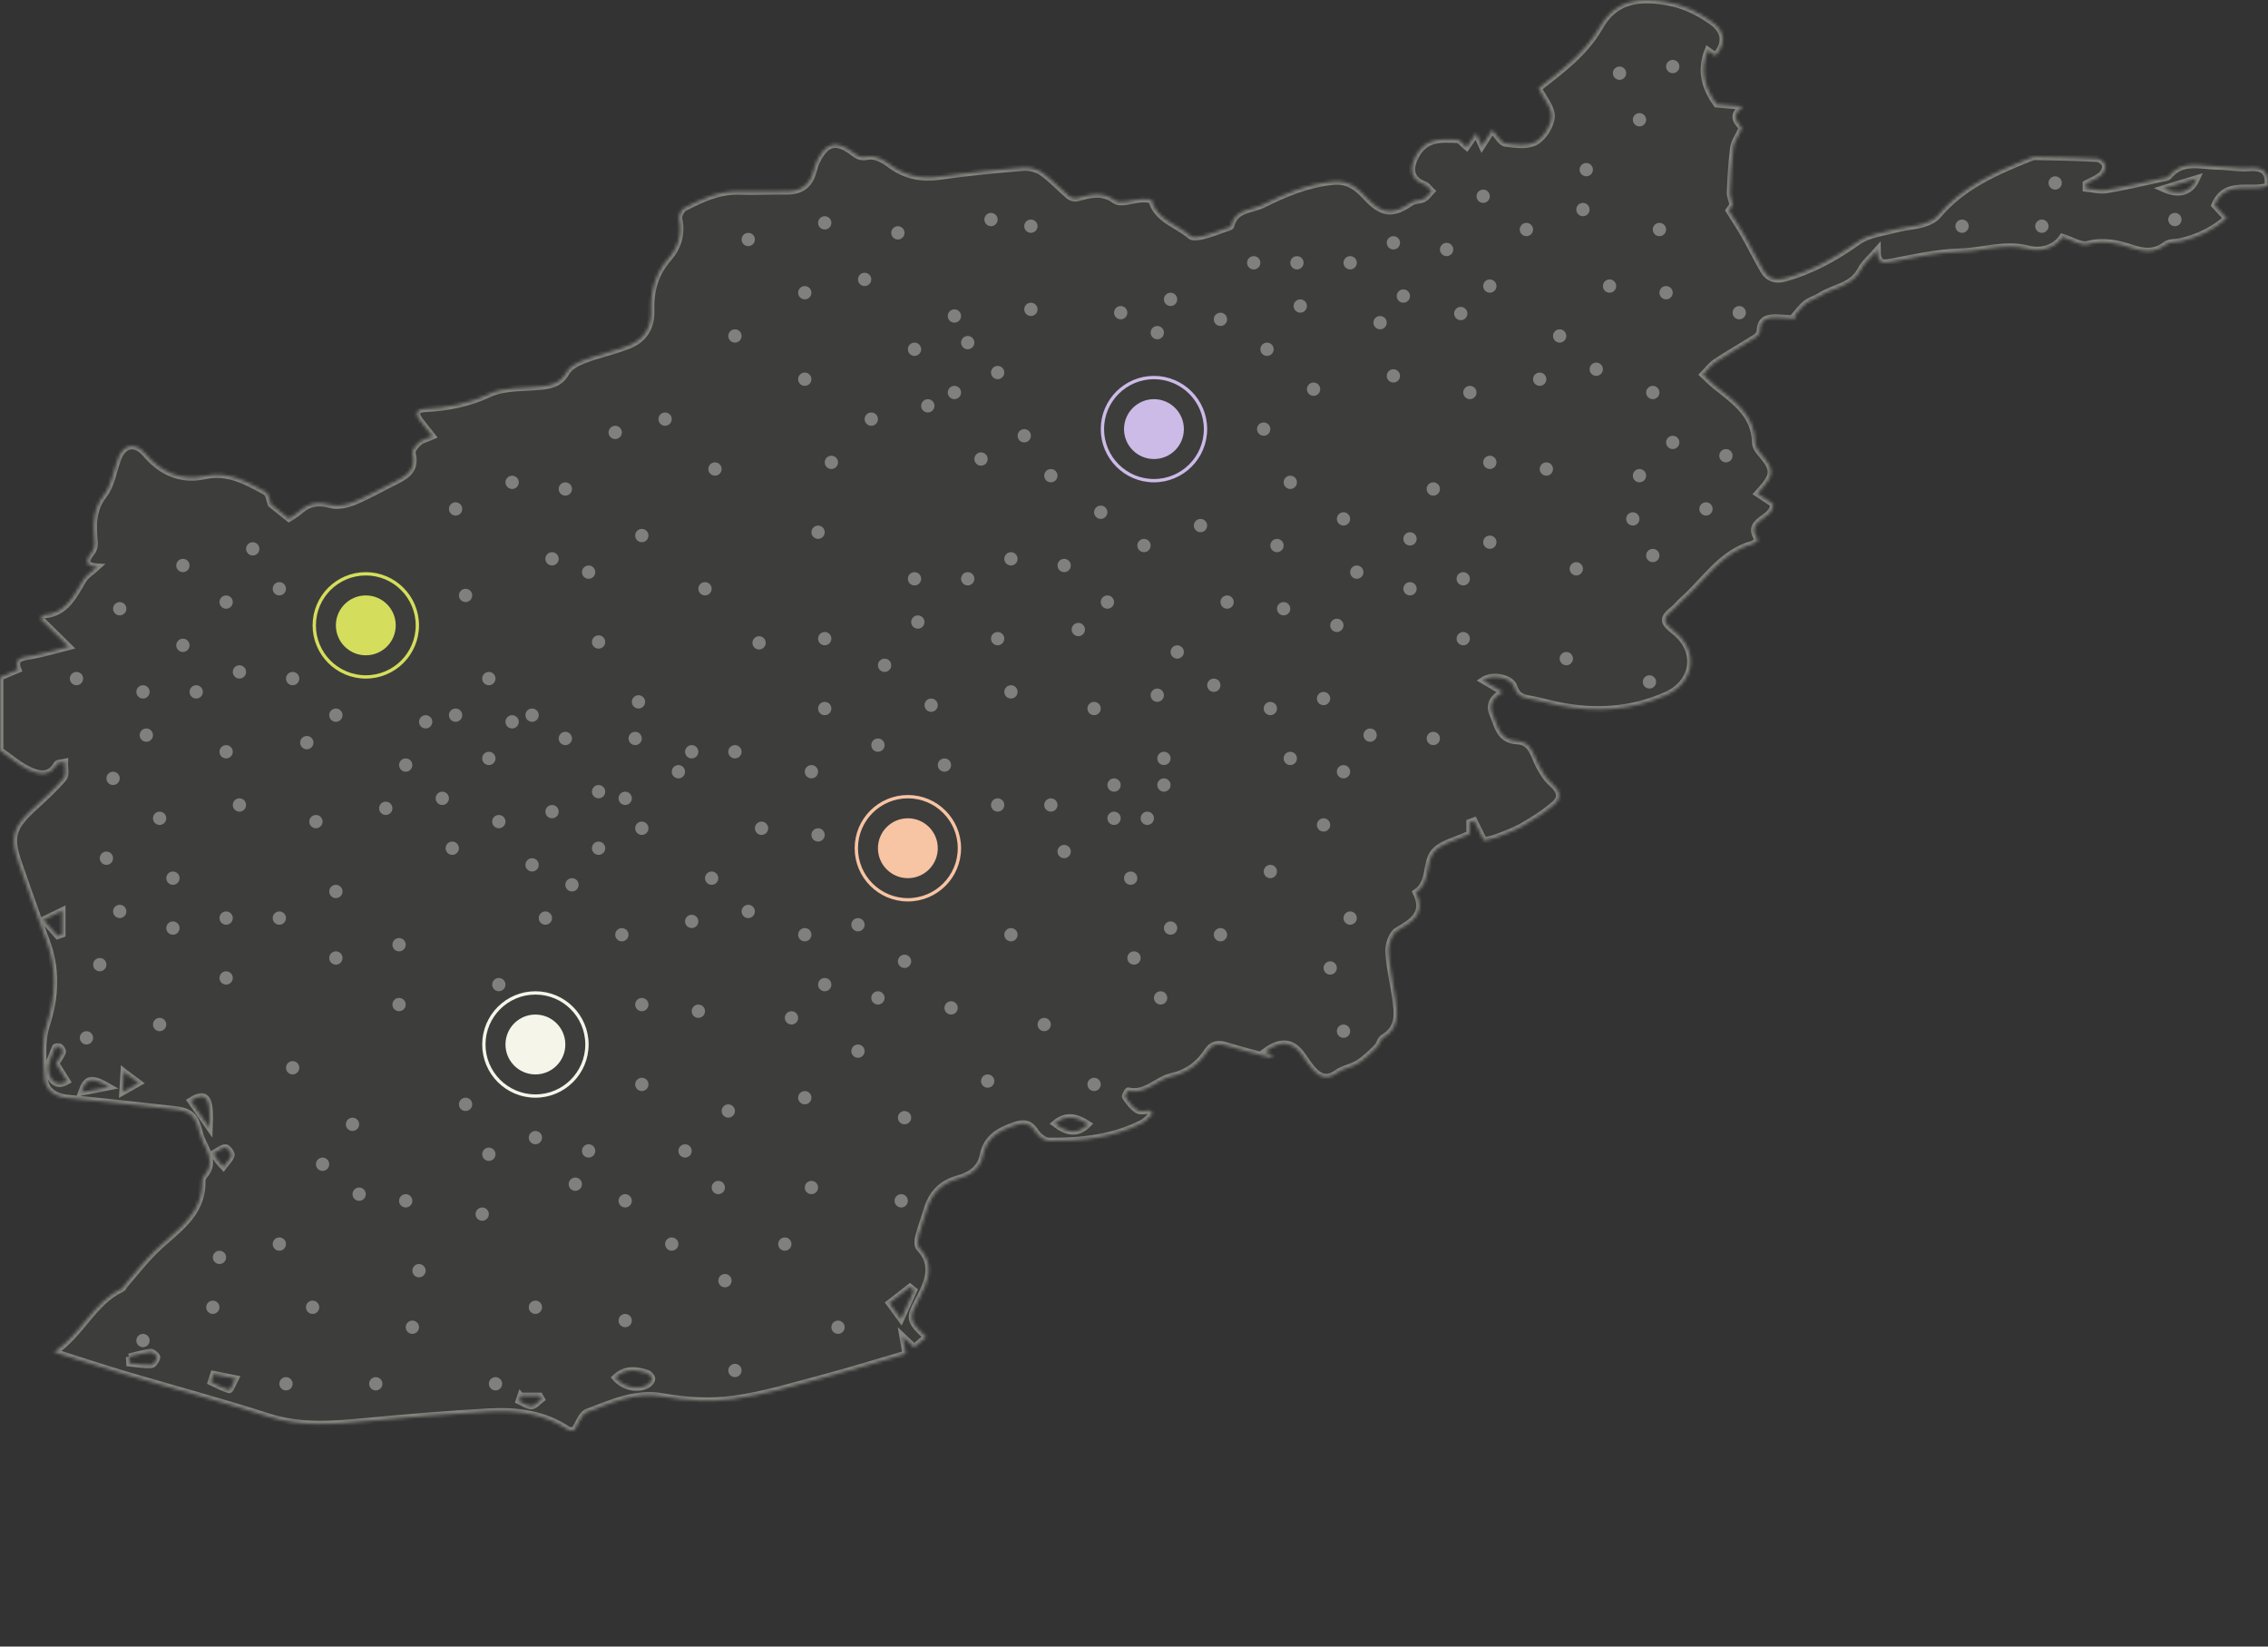 <svg width="682" height="495" viewBox="0 0 682 495" fill="none" xmlns="http://www.w3.org/2000/svg">

<rect x="0" y="0" width="682" height="495" fill="#333333" stroke="none"/>

<g opacity="0.35">
<circle cx="350" cy="228" r="2" fill="white"/>
<circle cx="95" cy="247" r="2" fill="white"/>
<circle cx="187" cy="281" r="2" fill="white"/>
<circle cx="442" cy="118" r="2" fill="white"/>
<circle cx="304" cy="168" r="2" fill="white"/>
<circle cx="72" cy="202" r="2" fill="white"/>
<circle cx="94" cy="393" r="2" fill="white"/>
<circle cx="419" cy="73" r="2" fill="white"/>
<circle cx="354" cy="196" r="2" fill="white"/>
<circle cx="122" cy="230" r="2" fill="white"/>
<circle cx="214" cy="264" r="2" fill="white"/>
<circle cx="469" cy="101" r="2" fill="white"/>
<circle cx="300" cy="192" r="2" fill="white"/>
<circle cx="68" cy="226" r="2" fill="white"/>
<circle cx="160" cy="260" r="2" fill="white"/>
<circle cx="415" cy="97" r="2" fill="white"/>
<circle cx="350" cy="236" r="2" fill="white"/>
<circle cx="106" cy="338" r="2" fill="white"/>
<circle cx="210" cy="304" r="2" fill="white"/>
<circle cx="465" cy="141" r="2" fill="white"/>
<circle cx="365" cy="206" r="2" fill="white"/>
<circle cx="133" cy="240" r="2" fill="white"/>
<circle cx="225" cy="274" r="2" fill="white"/>
<circle cx="480" cy="111" r="2" fill="white"/>
<circle cx="386" cy="183" r="2" fill="white"/>
<circle cx="154" cy="217" r="2" fill="white"/>
<circle cx="246" cy="251" r="2" fill="white"/>
<circle cx="501" cy="88" r="2" fill="white"/>
<circle cx="382" cy="213" r="2" fill="white"/>
<circle cx="150" cy="247" r="2" fill="white"/>
<circle cx="242" cy="281" r="2" fill="white"/>
<circle cx="497" cy="118" r="2" fill="white"/>
<circle cx="369" cy="181" r="2" fill="white"/>
<circle cx="137" cy="215" r="2" fill="white"/>
<circle cx="229" cy="249" r="2" fill="white"/>
<circle cx="484" cy="86" r="2" fill="white"/>
<circle cx="384" cy="164" r="2" fill="white"/>
<circle cx="166" cy="168" r="2" fill="white"/>
<circle cx="244" cy="232" r="2" fill="white"/>
<circle cx="499" cy="69" r="2" fill="white"/>
<circle cx="402" cy="188" r="2" fill="white"/>
<circle cx="170" cy="222" r="2" fill="white"/>
<circle cx="202" cy="374" r="2" fill="white"/>
<circle cx="30" cy="290" r="2" fill="white"/>
<circle cx="398" cy="210" r="2" fill="white"/>
<circle cx="166" cy="244" r="2" fill="white"/>
<circle cx="258" cy="278" r="2" fill="white"/>
<circle cx="26" cy="312" r="2" fill="white"/>
<circle cx="388" cy="228" r="2" fill="white"/>
<circle cx="64" cy="393" r="2" fill="white"/>
<circle cx="248" cy="296" r="2" fill="white"/>
<circle cx="503" cy="133" r="2" fill="white"/>
<circle cx="340" cy="264" r="2" fill="white"/>
<circle cx="101" cy="288" r="2" fill="white"/>
<circle cx="238" cy="306" r="2" fill="white"/>
<circle cx="493" cy="143" r="2" fill="white"/>
<circle cx="348" cy="209" r="2" fill="white"/>
<circle cx="116" cy="243" r="2" fill="white"/>
<circle cx="208" cy="277" r="2" fill="white"/>
<circle cx="463" cy="114" r="2" fill="white"/>
<circle cx="335" cy="236" r="2" fill="white"/>
<circle cx="101" cy="268" r="2" fill="white"/>
<circle cx="193" cy="302" r="2" fill="white"/>
<circle cx="448" cy="139" r="2" fill="white"/>
<circle cx="280" cy="212" r="2" fill="white"/>
<circle cx="48" cy="246" r="2" fill="white"/>
<circle cx="120" cy="302" r="2" fill="white"/>
<circle cx="395" cy="117" r="2" fill="white"/>
<circle cx="304" cy="208" r="2" fill="white"/>
<circle cx="72" cy="242" r="2" fill="white"/>
<circle cx="164" cy="276" r="2" fill="white"/>
<circle cx="419" cy="113" r="2" fill="white"/>
<circle cx="320" cy="170" r="2" fill="white"/>
<circle cx="88" cy="204" r="2" fill="white"/>
<circle cx="180" cy="238" r="2" fill="white"/>
<circle cx="435" cy="75" r="2" fill="white"/>
<circle cx="295" cy="138" r="2" fill="white"/>
<circle cx="68" cy="181" r="2" fill="white"/>
<circle cx="160" cy="215" r="2" fill="white"/>
<circle cx="221" cy="101" r="2" fill="white"/>
<circle cx="291" cy="174" r="2" fill="white"/>
<circle cx="59" cy="208" r="2" fill="white"/>
<circle cx="161" cy="393" r="2" fill="white"/>
<circle cx="406" cy="79" r="2" fill="white"/>
<circle cx="262" cy="126" r="2" fill="white"/>
<circle cx="55" cy="194" r="2" fill="white"/>
<circle cx="147" cy="228" r="2" fill="white"/>
<circle cx="287" cy="95" r="2" fill="white"/>
<circle cx="275" cy="174" r="2" fill="white"/>
<circle cx="43" cy="208" r="2" fill="white"/>
<circle cx="120" cy="284" r="2" fill="white"/>
<circle cx="390" cy="79" r="2" fill="white"/>
<circle cx="276" cy="187" r="2" fill="white"/>
<circle cx="44" cy="221" r="2" fill="white"/>
<circle cx="136" cy="255" r="2" fill="white"/>
<circle cx="391" cy="92" r="2" fill="white"/>
<circle cx="266" cy="200" r="2" fill="white"/>
<circle cx="34" cy="234" r="2" fill="white"/>
<circle cx="108" cy="359" r="2" fill="white"/>
<circle cx="381" cy="105" r="2" fill="white"/>
<circle cx="248" cy="192" r="2" fill="white"/>
<circle cx="23" cy="204" r="2" fill="white"/>
<circle cx="84" cy="374" r="2" fill="white"/>
<circle cx="310" cy="93" r="2" fill="white"/>
<circle cx="246" cy="160" r="2" fill="white"/>
<circle cx="36" cy="183" r="2" fill="white"/>
<circle cx="128" cy="217" r="2" fill="white"/>
<circle cx="225" cy="72" r="2" fill="white"/>
<circle cx="291" cy="103" r="2" fill="white"/>
<circle cx="55" cy="170" r="2" fill="white"/>
<circle cx="147" cy="204" r="2" fill="white"/>
<circle cx="242" cy="114" r="2" fill="white"/>
<circle cx="308" cy="131" r="2" fill="white"/>
<circle cx="76" cy="165" r="2" fill="white"/>
<circle cx="170" cy="147" r="2" fill="white"/>
<circle cx="242" cy="88" r="2" fill="white"/>
<circle cx="316" cy="143" r="2" fill="white"/>
<circle cx="84" cy="177" r="2" fill="white"/>
<circle cx="177" cy="172" r="2" fill="white"/>
<circle cx="352" cy="90" r="2" fill="white"/>
<circle cx="331" cy="154" r="2" fill="white"/>
<circle cx="154" cy="145" r="2" fill="white"/>
<circle cx="191" cy="222" r="2" fill="white"/>
<circle cx="446" cy="59" r="2" fill="white"/>
<circle cx="344" cy="164" r="2" fill="white"/>
<circle cx="270" cy="70" r="2" fill="white"/>
<circle cx="204" cy="232" r="2" fill="white"/>
<circle cx="459" cy="69" r="2" fill="white"/>
<circle cx="361" cy="158" r="2" fill="white"/>
<circle cx="212" cy="177" r="2" fill="white"/>
<circle cx="221" cy="226" r="2" fill="white"/>
<circle cx="476" cy="63" r="2" fill="white"/>
<circle cx="388" cy="145" r="2" fill="white"/>
<circle cx="185" cy="130" r="2" fill="white"/>
<circle cx="248" cy="213" r="2" fill="white"/>
<circle cx="503" cy="20" r="2" fill="white"/>
<circle cx="404" cy="156" r="2" fill="white"/>
<circle cx="250" cy="139" r="2" fill="white"/>
<circle cx="264" cy="224" r="2" fill="white"/>
<circle cx="32" cy="258" r="2" fill="white"/>
<circle cx="408" cy="172" r="2" fill="white"/>
<circle cx="193" cy="161" r="2" fill="white"/>
<circle cx="124" cy="399" r="2" fill="white"/>
<circle cx="36" cy="274" r="2" fill="white"/>
<circle cx="424" cy="162" r="2" fill="white"/>
<circle cx="200" cy="126" r="2" fill="white"/>
<circle cx="284" cy="230" r="2" fill="white"/>
<circle cx="52" cy="264" r="2" fill="white"/>
<circle cx="424" cy="177" r="2" fill="white"/>
<circle cx="192" cy="211" r="2" fill="white"/>
<circle cx="188" cy="361" r="2" fill="white"/>
<circle cx="52" cy="279" r="2" fill="white"/>
<circle cx="440" cy="174" r="2" fill="white"/>
<circle cx="215" cy="141" r="2" fill="white"/>
<circle cx="300" cy="242" r="2" fill="white"/>
<circle cx="68" cy="276" r="2" fill="white"/>
<circle cx="440" cy="192" r="2" fill="white"/>
<circle cx="208" cy="226" r="2" fill="white"/>
<circle cx="320" cy="256" r="2" fill="white"/>
<circle cx="68" cy="294" r="2" fill="white"/>
<circle cx="431" cy="222" r="2" fill="white"/>
<circle cx="188" cy="240" r="2" fill="white"/>
<circle cx="145" cy="365" r="2" fill="white"/>
<circle cx="48" cy="308" r="2" fill="white"/>
<circle cx="412" cy="221" r="2" fill="white"/>
<circle cx="180" cy="255" r="2" fill="white"/>
<circle cx="272" cy="289" r="2" fill="white"/>
<circle cx="314" cy="308" r="2" fill="white"/>
<circle cx="252" cy="399" r="2" fill="white"/>
<circle cx="137" cy="153" r="2" fill="white"/>
<circle cx="272" cy="336" r="2" fill="white"/>
<circle cx="349" cy="300" r="2" fill="white"/>
<circle cx="304" cy="281" r="2" fill="white"/>
<circle cx="329" cy="326" r="2" fill="white"/>
<circle cx="406" cy="276" r="2" fill="white"/>
<circle cx="380" cy="129" r="2" fill="white"/>
<circle cx="310" cy="68" r="2" fill="white"/>
<circle cx="493" cy="36" r="2" fill="white"/>
<circle cx="614" cy="68" r="2" fill="white"/>
<circle cx="654" cy="66" r="2" fill="white"/>
<circle cx="496" cy="205" r="2" fill="white"/>
<circle cx="367" cy="281" r="2" fill="white"/>
<circle cx="43" cy="403" r="2" fill="white"/>
<circle cx="113" cy="416" r="2" fill="white"/>
<circle cx="140" cy="332" r="2" fill="white"/>
<circle cx="221" cy="412" r="2" fill="white"/>
<circle cx="216" cy="357" r="2" fill="white"/>
<circle cx="271" cy="361" r="2" fill="white"/>
<circle cx="140" cy="179" r="2" fill="white"/>
<circle cx="180" cy="193" r="2" fill="white"/>
<circle cx="487" cy="22" r="2" fill="white"/>
<circle cx="523" cy="94" r="2" fill="white"/>
<circle cx="590" cy="68" r="2" fill="white"/>
<circle cx="618" cy="55" r="2" fill="white"/>
<circle cx="471" cy="198" r="2" fill="white"/>
<circle cx="400" cy="291" r="2" fill="white"/>
<circle cx="286" cy="303" r="2" fill="white"/>
<circle cx="297" cy="325" r="2" fill="white"/>
<circle cx="352" cy="279" r="2" fill="white"/>
<circle cx="329" cy="213" r="2" fill="white"/>
<circle cx="66" cy="378" r="2" fill="white"/>
<circle cx="86" cy="416" r="2" fill="white"/>
<circle cx="126" cy="382" r="2" fill="white"/>
<circle cx="149" cy="416" r="2" fill="white"/>
<circle cx="177" cy="346" r="2" fill="white"/>
<circle cx="206" cy="346" r="2" fill="white"/>
<circle cx="244" cy="357" r="2" fill="white"/>
<circle cx="218" cy="385" r="2" fill="white"/>
<circle cx="173" cy="356" r="2" fill="white"/>
<circle cx="161" cy="342" r="2" fill="white"/>
<circle cx="147" cy="347" r="2" fill="white"/>
<circle cx="248" cy="67" r="2" fill="white"/>
<circle cx="260" cy="84" r="2" fill="white"/>
<circle cx="298" cy="66" r="2" fill="white"/>
<circle cx="477" cy="51" r="2" fill="white"/>
<circle cx="422" cy="89" r="2" fill="white"/>
<circle cx="377" cy="79" r="2" fill="white"/>
<circle cx="367" cy="96" r="2" fill="white"/>
<circle cx="337" cy="94" r="2" fill="white"/>
<circle cx="348" cy="100" r="2" fill="white"/>
<circle cx="300" cy="112" r="2" fill="white"/>
<circle cx="275" cy="105" r="2" fill="white"/>
<circle cx="279" cy="122" r="2" fill="white"/>
<circle cx="287" cy="118" r="2" fill="white"/>
<circle cx="341" cy="288" r="2" fill="white"/>
<circle cx="122" cy="361" r="2" fill="white"/>
<circle cx="404" cy="310" r="2" fill="white"/>
<circle cx="491" cy="156" r="2" fill="white"/>
<circle cx="404" cy="232" r="2" fill="white"/>
<circle cx="172" cy="266" r="2" fill="white"/>
<circle cx="264" cy="300" r="2" fill="white"/>
<circle cx="519" cy="137" r="2" fill="white"/>
<circle cx="398" cy="248" r="2" fill="white"/>
<circle cx="236" cy="374" r="2" fill="white"/>
<circle cx="258" cy="316" r="2" fill="white"/>
<circle cx="513" cy="153" r="2" fill="white"/>
<circle cx="382" cy="262" r="2" fill="white"/>
<circle cx="150" cy="296" r="2" fill="white"/>
<circle cx="242" cy="330" r="2" fill="white"/>
<circle cx="497" cy="167" r="2" fill="white"/>
<circle cx="345" cy="246" r="2" fill="white"/>
<circle cx="88" cy="321" r="2" fill="white"/>
<circle cx="219" cy="334" r="2" fill="white"/>
<circle cx="474" cy="171" r="2" fill="white"/>
<circle cx="335" cy="246" r="2" fill="white"/>
<circle cx="97" cy="350" r="2" fill="white"/>
<circle cx="193" cy="326" r="2" fill="white"/>
<circle cx="448" cy="163" r="2" fill="white"/>
<circle cx="316" cy="242" r="2" fill="white"/>
<circle cx="84" cy="276" r="2" fill="white"/>
<circle cx="188" cy="397" r="2" fill="white"/>
<circle cx="431" cy="147" r="2" fill="white"/>
<circle cx="333" cy="181" r="2" fill="white"/>
<circle cx="101" cy="215" r="2" fill="white"/>
<circle cx="193" cy="249" r="2" fill="white"/>
<circle cx="448" cy="86" r="2" fill="white"/>
<circle cx="324.257" cy="189.257" r="2" transform="rotate(-7.925 324.257 189.257)" fill="white"/>
<circle cx="92.257" cy="223.257" r="2" transform="rotate(-7.925 92.257 223.257)" fill="white"/>
<circle cx="228.257" cy="193.257" r="2" transform="rotate(-7.925 228.257 193.257)" fill="white"/>
<circle cx="439.257" cy="94.257" r="2" transform="rotate(-7.925 439.257 94.257)" fill="white"/>
</g>
<mask id="path-262-inside-1_2674_2381" fill="white">
<path d="M0 203.595C1.649 202.898 3.293 202.196 5.419 201.297C3.96 197.665 6.866 197.611 9.724 197.105C13.106 196.504 16.411 195.48 20.663 194.414C17.221 191.033 14.678 188.532 12.1 185.996C12.63 185.425 12.88 184.907 13.166 184.883C19.853 184.395 22.133 179.102 25.039 174.339C25.944 172.857 27.665 171.869 29.273 170.41C25.557 170.208 25.504 168.576 27.57 166.052C28.142 165.35 28.493 164.2 28.421 163.29C28.028 158.199 27.611 153.437 31.238 148.805C33.542 145.858 34.078 141.541 35.466 137.856C37.115 133.48 40.682 132.802 43.748 136.398C48.53 141.994 54.401 144.637 61.708 143.048C68.615 141.547 74.2 144.822 79.804 147.811C80.941 148.418 81.143 150.757 81.471 151.549C83.472 153.151 84.984 154.371 86.848 155.86C87.58 155.371 88.92 154.693 89.998 153.728C92.785 151.24 95.667 150.686 99.394 151.74C101.508 152.335 104.289 151.74 106.427 150.859C110.809 149.043 114.948 146.644 119.211 144.542C122.647 142.845 125.178 140.821 123.987 136.302C123.755 135.415 124.993 133.85 125.934 133.028C126.899 132.189 128.334 131.885 130.025 131.147C128.685 129.462 127.494 128.021 126.357 126.539C124.737 124.431 124.934 123.038 127.911 122.877C134.568 122.526 140.838 121.377 147.103 118.424C151.646 116.281 157.446 116.727 162.698 116.18C165.925 115.84 168.551 115.173 170.349 111.881C171.284 110.167 173.714 108.964 175.72 108.202C180.139 106.529 184.831 105.553 189.208 103.79C193.662 101.998 195.924 98.319 195.77 93.455C195.579 87.514 196.943 82.28 201.016 77.643C203.85 74.416 205.154 70.403 204.172 65.849C203.957 64.867 204.827 63.003 205.714 62.545C210.9 59.86 216.164 57.329 222.291 57.532C227.055 57.687 231.837 57.413 236.606 57.484C240.727 57.544 243.323 55.74 244.466 51.787C244.806 50.614 245.121 49.405 245.663 48.322C248.444 42.815 251.404 42.041 256.334 45.702C257.811 46.804 258.734 47.536 260.967 47.03C262.83 46.607 265.534 47.881 267.249 49.203C271.881 52.763 276.794 53.876 282.564 53.049C290.895 51.852 299.285 51.042 307.681 50.364C309.568 50.209 311.89 50.804 313.421 51.888C316.291 53.918 318.691 56.603 321.394 58.895C321.989 59.401 323.127 59.729 323.859 59.538C327.759 58.532 331.297 57.347 335.322 60.252C336.989 61.455 340.538 60.026 343.236 59.86C344.176 59.8 345.135 59.931 346.231 59.985C347.797 66.093 353.954 67.379 357.985 70.927C358.723 71.576 360.623 71.213 361.879 70.897C364.089 70.35 366.214 69.486 368.37 68.73C369.007 68.51 370.067 68.296 370.156 67.903C371.341 62.759 376.307 63.2 379.702 61.527C386.353 58.246 393.076 55.353 400.733 54.585C405.533 54.103 408.206 56.478 410.755 59.205C415.518 64.307 418.627 64.837 424.355 60.854C425.367 60.151 426.975 60.348 428.112 59.758C429.047 59.276 429.702 58.24 430.476 57.448C429.774 56.788 429.184 55.829 428.351 55.52C424.117 53.96 423.635 50.781 425.76 46.809C428.69 41.35 433.388 41.844 438.104 41.975C439.039 41.999 439.938 43.333 441.028 44.202C441.778 43.112 442.511 42.047 443.892 40.029C444.565 41.523 445.059 42.612 445.637 43.886C446.935 41.838 447.798 40.463 448.698 39.046C450.401 40.862 451.413 42.928 452.675 43.095C455.712 43.499 459.428 43.988 461.821 42.612C464.174 41.267 466.395 37.724 466.526 35.039C466.657 32.36 464.12 29.55 462.619 26.538C469.396 21.204 476.595 16 481.132 7.999C485.634 0.057 492.821 -0.914 501.253 0.599C506.433 1.527 510.721 3.611 514.853 6.558C518.76 9.344 519.194 13.059 515.86 16.78C515.252 16.346 514.639 15.905 513.573 15.143C511.138 21.388 512.751 26.568 516.205 31.307C518.587 31.515 520.975 31.723 524.226 32.003C519.676 35.117 523.249 37.254 523.845 38.534C522.689 41.059 521.481 42.66 521.254 44.386C520.677 48.828 520.468 53.329 520.26 57.812C520.212 58.871 520.713 59.955 521.094 61.592C520.76 62.062 519.998 63.146 519.909 63.271C521.737 66.2 523.297 68.516 524.666 70.939C526.614 74.368 528.323 77.934 530.317 81.328C531.711 83.703 533.854 84.436 536.641 83.674C544.763 81.453 551.879 77.482 558.745 72.624C561.877 70.409 566.295 69.939 570.189 68.897C572.809 68.2 575.584 68.087 578.186 67.337C579.818 66.867 581.658 66.039 582.706 64.789C590 56.097 599.945 51.733 610.091 47.649C610.716 47.399 611.401 47.113 612.056 47.125C618.249 47.244 624.442 47.345 630.623 47.679C631.534 47.726 632.927 48.852 633.1 49.685C633.284 50.59 632.57 52.055 631.778 52.703C630.468 53.781 628.783 54.406 627.258 55.228C627.258 55.692 627.27 56.157 627.276 56.615C629.331 56.806 631.462 57.431 633.427 57.103C638.923 56.186 644.36 54.877 649.814 53.704C650.612 53.531 651.696 53.513 652.125 52.989C656.263 47.905 661.801 49.983 666.91 50.03C670.042 50.06 673.198 50.721 676.295 50.471C680.576 50.132 682.416 51.691 681.922 55.93C676.67 57.8 669.221 53.858 665.957 61.693C667.196 63.027 668.196 64.104 669.602 65.611C665.547 69.201 660.973 71.332 655.918 72.558C654.364 72.939 652.399 72.683 651.273 73.559C648.022 76.077 644.711 75.779 641.228 74.612C636.804 73.136 632.498 72.171 627.681 73.463C625.764 73.975 623.251 72.261 620.172 71.296C618.201 74.273 614.23 75.952 609.722 74.797C602.809 73.023 596.187 75.523 589.423 75.69C582.432 75.868 575.453 77.464 568.534 78.78C565.985 79.262 564.544 79.131 564.538 75.19C562.448 77.613 560.591 79.101 559.602 81.036C557.006 86.132 551.426 86.317 547.365 88.954C546.008 89.835 544.317 90.234 543.066 91.223C541.714 92.282 540.702 93.771 539.541 95.075L540.172 95.884C538.32 95.759 536.462 95.587 534.605 95.515C531.806 95.414 529.335 95.741 529.251 99.462C529.24 100.123 528.614 101.004 528.019 101.379C524.035 103.904 519.915 106.225 515.979 108.821C514.502 109.797 513.4 111.339 512.126 112.619C513.359 113.757 514.532 114.977 515.842 116.025C521.487 120.549 527.691 124.628 527.828 133.058C527.846 134.004 528.43 135.1 529.073 135.85C533.825 141.411 533.819 142.571 528.513 148.388C530.162 149.472 531.776 150.531 533.17 151.448C533.759 156.241 524.291 156.11 528.745 162.337C528.049 162.843 527.578 163.409 526.995 163.569C517.527 166.201 512.686 174.566 505.897 180.513C504.98 181.317 504.254 182.341 503.307 183.097C499.854 185.871 499.865 186.949 503.516 189.806C510.905 195.599 509.667 205.172 500.985 209.006C490.558 213.614 479.733 214.281 468.657 212.055C466.127 211.543 463.632 210.834 461.101 210.316C458.642 209.816 456.355 209.822 455.289 206.476C454.39 203.654 448.721 202.624 445.929 204.529C447.941 205.708 449.716 206.75 451.883 208.018C449.239 209.542 447.53 211.638 448.894 214.746C450.412 218.211 450.871 222.515 456.236 222.765C460.672 222.973 461.178 227.165 462.804 230.201C463.834 232.118 465.025 234.118 466.645 235.505C468.949 237.482 469.813 239.661 467.568 241.661C464.704 244.209 461.375 246.305 458.04 248.24C455.498 249.716 452.669 250.734 449.906 251.788C448.441 252.348 446.846 252.55 446.209 252.705C444.934 250.127 444.101 248.43 443.261 246.734C442.82 246.9 442.386 247.067 441.945 247.234V250.705C437.86 252.669 433.353 253.515 431.173 256.224C428.541 259.498 430.28 265.356 425.802 268.303C428.863 274.572 424.885 277.037 420.199 279.758C418.603 280.686 417.478 283.878 417.573 285.967C417.793 290.682 418.984 295.344 419.633 300.047C420.252 304.524 420.925 309.037 415.995 311.942C415.06 312.496 414.816 314.109 413.964 314.943C412.22 316.646 410.427 318.378 408.379 319.67C406.45 320.884 403.925 321.212 402.097 322.534C399.042 324.742 396.785 323.879 394.66 321.426C393.594 320.2 392.688 318.831 391.771 317.485C388.794 313.127 385.305 312.603 380.571 316.026C381.363 316.598 382.095 317.128 382.965 317.759C382.447 317.812 382.06 317.961 381.738 317.878C377.397 316.729 373.026 315.663 368.745 314.318C366.322 313.562 364.482 313.842 363.07 316.021C360.51 319.974 356.949 322.557 352.34 323.587C347.856 324.594 344.534 329.136 339.27 327.916C339.109 327.88 338.192 329.481 338.394 329.767C339.431 331.22 340.532 332.797 342.003 333.708C342.95 334.298 344.563 333.821 345.879 333.821L346.576 334.857C345.582 335.774 344.724 336.971 343.563 337.572C334.726 342.103 325.139 343.127 315.41 343.008C314.046 342.99 312.236 341.579 311.438 340.305C309.824 337.739 308.079 337.316 305.311 338.251C300.571 339.852 296.635 341.912 295.569 347.473C294.819 351.366 291.621 353.397 288.132 354.343C282.939 355.748 280.051 359.028 278.622 363.988C277.872 366.595 276.859 369.137 276.199 371.769C275.931 372.829 275.823 374.49 276.425 375.115C281.266 380.122 279.063 385.325 276.574 390.088C273.334 396.285 273.096 396.756 278.545 401.929C277.342 402.965 276.151 403.989 274.9 405.067C273.954 404.162 273.132 403.376 271.465 401.786C271.87 404.09 272.084 405.305 272.388 407.02C264.134 409.431 255.864 412.015 247.497 414.235C238.559 416.611 229.628 419.361 220.505 420.594C213.61 421.522 206.291 421.094 199.408 419.867C190.946 418.361 183.89 421.784 176.602 424.505C174.857 425.16 173.97 428.107 172.684 430H171.046C163.853 425.005 155.6 423.963 147.24 424.398C134.759 425.047 122.296 426.13 109.845 427.291C100.055 428.202 90.439 429.024 80.739 425.904C66.501 421.326 52.037 417.474 37.693 413.223C30.875 411.199 24.122 408.966 16.286 406.49C24.652 400.792 28.011 391.421 36.669 387.391C37.056 387.212 37.216 386.599 37.538 386.236C40.497 382.831 43.272 379.235 46.476 376.073C52.68 369.947 61.076 365.393 60.779 354.885C60.761 354.301 61.249 353.629 61.66 353.117C63.661 350.64 63.297 348.098 62.053 345.46C61.303 343.865 60.427 342.281 60.017 340.59C58.748 335.393 57.331 334.036 52.162 333.482C41.605 332.357 31.059 331.107 20.49 330.124C16.506 329.755 13.654 327.838 13.368 324.117C12.957 318.819 12.403 313.062 13.987 308.174C16.81 299.434 17.125 291.218 13.898 282.687C11.01 275.06 8.378 267.345 5.669 259.653C2.882 251.735 3.71 248.752 9.914 243.054C13.1 240.131 16.328 237.214 19.12 233.934C19.96 232.945 19.394 230.761 19.472 229.123C18.65 229.32 17.37 229.254 17.09 229.754C14.857 233.719 11.475 232.809 8.569 231.409C5.496 229.927 2.846 227.581 0.012 225.611C0.012 218.252 0.012 210.894 0.012 203.535L0 203.595ZM185.033 414.152C187.528 417.069 191.971 418.01 194.853 416.194C195.424 415.831 196.097 414.962 196.02 414.426C195.93 413.807 195.162 413.003 194.513 412.789C191.173 411.693 187.88 411.425 185.033 414.152ZM16.822 319.735C17.632 318.402 18.376 317.425 18.817 316.33C18.965 315.955 18.471 315.121 18.048 314.782C17.745 314.544 16.673 314.645 16.607 314.83C15.78 317.211 14.285 319.741 14.613 321.998C14.821 323.45 16.22 327.368 20.168 325.058C18.989 323.183 17.923 321.492 16.822 319.735ZM62.982 339.019C63.303 330.994 62.654 327.6 57.337 330.928C59.224 333.637 61.1 336.328 62.982 339.019ZM270.935 396.512C272.59 392.838 273.709 390.374 274.823 387.903C274.424 387.581 274.025 387.266 273.632 386.944C271.536 388.57 269.44 390.201 267.439 391.749C268.642 393.386 269.494 394.547 270.935 396.512ZM327.164 337.959C323.901 335.875 320.721 334.834 317.22 337.786C320.62 340.329 323.806 341.323 327.164 337.959ZM38.842 407.895L38.961 409.8C41.14 410.008 43.326 410.413 45.487 410.312C46.136 410.282 47.012 408.937 47.208 408.061C47.297 407.674 45.904 406.424 45.285 406.496C43.111 406.746 40.986 407.395 38.836 407.895H38.842ZM64.22 413.128C63.97 413.908 63.726 414.694 63.476 415.474C65.292 416.313 67.061 417.319 68.966 417.819C69.252 417.897 70.163 415.616 70.782 414.432C68.597 413.997 66.406 413.562 64.22 413.128ZM18.698 273.786C16.089 275.06 14.72 275.727 13.076 276.531C14.779 278.442 16.066 279.889 17.352 281.335C17.798 281.175 18.251 281.014 18.698 280.847V273.786ZM650.523 56.716C655.31 58.853 658.74 57.806 660.574 53.662C657.156 54.704 654.054 55.645 650.523 56.716ZM67.18 350.729C68.097 349.479 69.228 348.479 69.55 347.264C69.711 346.657 68.311 344.919 67.763 344.984C66.573 345.121 65.471 346.086 64.209 346.782C64.941 347.925 65.274 348.509 65.667 349.044C65.983 349.473 66.376 349.836 67.18 350.729ZM32.756 326.761C27.373 323.718 26.022 324.052 24.485 328.374C27.129 327.856 29.428 327.409 32.756 326.761ZM156.57 419.653C156.404 420.153 156.231 420.647 156.064 421.147C157.327 421.695 158.613 422.689 159.857 422.648C160.864 422.612 161.834 421.332 162.817 420.605C162.638 420.29 162.466 419.974 162.287 419.659H156.576L156.57 419.653ZM37.234 322.236C37.067 324.951 36.966 326.618 36.871 328.285C38.336 327.457 39.801 326.63 41.7 325.558C40.11 324.379 39.271 323.748 37.24 322.242L37.234 322.236Z"/>
</mask>
<path d="M0 203.595C1.649 202.898 3.293 202.196 5.419 201.297C3.96 197.665 6.866 197.611 9.724 197.105C13.106 196.504 16.411 195.48 20.663 194.414C17.221 191.033 14.678 188.532 12.1 185.996C12.63 185.425 12.88 184.907 13.166 184.883C19.853 184.395 22.133 179.102 25.039 174.339C25.944 172.857 27.665 171.869 29.273 170.41C25.557 170.208 25.504 168.576 27.57 166.052C28.142 165.35 28.493 164.2 28.421 163.29C28.028 158.199 27.611 153.437 31.238 148.805C33.542 145.858 34.078 141.541 35.466 137.856C37.115 133.48 40.682 132.802 43.748 136.398C48.53 141.994 54.401 144.637 61.708 143.048C68.615 141.547 74.2 144.822 79.804 147.811C80.941 148.418 81.143 150.757 81.471 151.549C83.472 153.151 84.984 154.371 86.848 155.86C87.58 155.371 88.92 154.693 89.998 153.728C92.785 151.24 95.667 150.686 99.394 151.74C101.508 152.335 104.289 151.74 106.427 150.859C110.809 149.043 114.948 146.644 119.211 144.542C122.647 142.845 125.178 140.821 123.987 136.302C123.755 135.415 124.993 133.85 125.934 133.028C126.899 132.189 128.334 131.885 130.025 131.147C128.685 129.462 127.494 128.021 126.357 126.539C124.737 124.431 124.934 123.038 127.911 122.877C134.568 122.526 140.838 121.377 147.103 118.424C151.646 116.281 157.446 116.727 162.698 116.18C165.925 115.84 168.551 115.173 170.349 111.881C171.284 110.167 173.714 108.964 175.72 108.202C180.139 106.529 184.831 105.553 189.208 103.79C193.662 101.998 195.924 98.319 195.77 93.455C195.579 87.514 196.943 82.28 201.016 77.643C203.85 74.416 205.154 70.403 204.172 65.849C203.957 64.867 204.827 63.003 205.714 62.545C210.9 59.86 216.164 57.329 222.291 57.532C227.055 57.687 231.837 57.413 236.606 57.484C240.727 57.544 243.323 55.74 244.466 51.787C244.806 50.614 245.121 49.405 245.663 48.322C248.444 42.815 251.404 42.041 256.334 45.702C257.811 46.804 258.734 47.536 260.967 47.03C262.83 46.607 265.534 47.881 267.249 49.203C271.881 52.763 276.794 53.876 282.564 53.049C290.895 51.852 299.285 51.042 307.681 50.364C309.568 50.209 311.89 50.804 313.421 51.888C316.291 53.918 318.691 56.603 321.394 58.895C321.989 59.401 323.127 59.729 323.859 59.538C327.759 58.532 331.297 57.347 335.322 60.252C336.989 61.455 340.538 60.026 343.236 59.86C344.176 59.8 345.135 59.931 346.231 59.985C347.797 66.093 353.954 67.379 357.985 70.927C358.723 71.576 360.623 71.213 361.879 70.897C364.089 70.35 366.214 69.486 368.37 68.73C369.007 68.51 370.067 68.296 370.156 67.903C371.341 62.759 376.307 63.2 379.702 61.527C386.353 58.246 393.076 55.353 400.733 54.585C405.533 54.103 408.206 56.478 410.755 59.205C415.518 64.307 418.627 64.837 424.355 60.854C425.367 60.151 426.975 60.348 428.112 59.758C429.047 59.276 429.702 58.24 430.476 57.448C429.774 56.788 429.184 55.829 428.351 55.52C424.117 53.96 423.635 50.781 425.76 46.809C428.69 41.35 433.388 41.844 438.104 41.975C439.039 41.999 439.938 43.333 441.028 44.202C441.778 43.112 442.511 42.047 443.892 40.029C444.565 41.523 445.059 42.612 445.637 43.886C446.935 41.838 447.798 40.463 448.698 39.046C450.401 40.862 451.413 42.928 452.675 43.095C455.712 43.499 459.428 43.988 461.821 42.612C464.174 41.267 466.395 37.724 466.526 35.039C466.657 32.36 464.12 29.55 462.619 26.538C469.396 21.204 476.595 16 481.132 7.999C485.634 0.057 492.821 -0.914 501.253 0.599C506.433 1.527 510.721 3.611 514.853 6.558C518.76 9.344 519.194 13.059 515.86 16.78C515.252 16.346 514.639 15.905 513.573 15.143C511.138 21.388 512.751 26.568 516.205 31.307C518.587 31.515 520.975 31.723 524.226 32.003C519.676 35.117 523.249 37.254 523.845 38.534C522.689 41.059 521.481 42.66 521.254 44.386C520.677 48.828 520.468 53.329 520.26 57.812C520.212 58.871 520.713 59.955 521.094 61.592C520.76 62.062 519.998 63.146 519.909 63.271C521.737 66.2 523.297 68.516 524.666 70.939C526.614 74.368 528.323 77.934 530.317 81.328C531.711 83.703 533.854 84.436 536.641 83.674C544.763 81.453 551.879 77.482 558.745 72.624C561.877 70.409 566.295 69.939 570.189 68.897C572.809 68.2 575.584 68.087 578.186 67.337C579.818 66.867 581.658 66.039 582.706 64.789C590 56.097 599.945 51.733 610.091 47.649C610.716 47.399 611.401 47.113 612.056 47.125C618.249 47.244 624.442 47.345 630.623 47.679C631.534 47.726 632.927 48.852 633.1 49.685C633.284 50.59 632.57 52.055 631.778 52.703C630.468 53.781 628.783 54.406 627.258 55.228C627.258 55.692 627.27 56.157 627.276 56.615C629.331 56.806 631.462 57.431 633.427 57.103C638.923 56.186 644.36 54.877 649.814 53.704C650.612 53.531 651.696 53.513 652.125 52.989C656.263 47.905 661.801 49.983 666.91 50.03C670.042 50.06 673.198 50.721 676.295 50.471C680.576 50.132 682.416 51.691 681.922 55.93C676.67 57.8 669.221 53.858 665.957 61.693C667.196 63.027 668.196 64.104 669.602 65.611C665.547 69.201 660.973 71.332 655.918 72.558C654.364 72.939 652.399 72.683 651.273 73.559C648.022 76.077 644.711 75.779 641.228 74.612C636.804 73.136 632.498 72.171 627.681 73.463C625.764 73.975 623.251 72.261 620.172 71.296C618.201 74.273 614.23 75.952 609.722 74.797C602.809 73.023 596.187 75.523 589.423 75.69C582.432 75.868 575.453 77.464 568.534 78.78C565.985 79.262 564.544 79.131 564.538 75.19C562.448 77.613 560.591 79.101 559.602 81.036C557.006 86.132 551.426 86.317 547.365 88.954C546.008 89.835 544.317 90.234 543.066 91.223C541.714 92.282 540.702 93.771 539.541 95.075L540.172 95.884C538.32 95.759 536.462 95.587 534.605 95.515C531.806 95.414 529.335 95.741 529.251 99.462C529.24 100.123 528.614 101.004 528.019 101.379C524.035 103.904 519.915 106.225 515.979 108.821C514.502 109.797 513.4 111.339 512.126 112.619C513.359 113.757 514.532 114.977 515.842 116.025C521.487 120.549 527.691 124.628 527.828 133.058C527.846 134.004 528.43 135.1 529.073 135.85C533.825 141.411 533.819 142.571 528.513 148.388C530.162 149.472 531.776 150.531 533.17 151.448C533.759 156.241 524.291 156.11 528.745 162.337C528.049 162.843 527.578 163.409 526.995 163.569C517.527 166.201 512.686 174.566 505.897 180.513C504.98 181.317 504.254 182.341 503.307 183.097C499.854 185.871 499.865 186.949 503.516 189.806C510.905 195.599 509.667 205.172 500.985 209.006C490.558 213.614 479.733 214.281 468.657 212.055C466.127 211.543 463.632 210.834 461.101 210.316C458.642 209.816 456.355 209.822 455.289 206.476C454.39 203.654 448.721 202.624 445.929 204.529C447.941 205.708 449.716 206.75 451.883 208.018C449.239 209.542 447.53 211.638 448.894 214.746C450.412 218.211 450.871 222.515 456.236 222.765C460.672 222.973 461.178 227.165 462.804 230.201C463.834 232.118 465.025 234.118 466.645 235.505C468.949 237.482 469.813 239.661 467.568 241.661C464.704 244.209 461.375 246.305 458.04 248.24C455.498 249.716 452.669 250.734 449.906 251.788C448.441 252.348 446.846 252.55 446.209 252.705C444.934 250.127 444.101 248.43 443.261 246.734C442.82 246.9 442.386 247.067 441.945 247.234V250.705C437.86 252.669 433.353 253.515 431.173 256.224C428.541 259.498 430.28 265.356 425.802 268.303C428.863 274.572 424.885 277.037 420.199 279.758C418.603 280.686 417.478 283.878 417.573 285.967C417.793 290.682 418.984 295.344 419.633 300.047C420.252 304.524 420.925 309.037 415.995 311.942C415.06 312.496 414.816 314.109 413.964 314.943C412.22 316.646 410.427 318.378 408.379 319.67C406.45 320.884 403.925 321.212 402.097 322.534C399.042 324.742 396.785 323.879 394.66 321.426C393.594 320.2 392.688 318.831 391.771 317.485C388.794 313.127 385.305 312.603 380.571 316.026C381.363 316.598 382.095 317.128 382.965 317.759C382.447 317.812 382.06 317.961 381.738 317.878C377.397 316.729 373.026 315.663 368.745 314.318C366.322 313.562 364.482 313.842 363.07 316.021C360.51 319.974 356.949 322.557 352.34 323.587C347.856 324.594 344.534 329.136 339.27 327.916C339.109 327.88 338.192 329.481 338.394 329.767C339.431 331.22 340.532 332.797 342.003 333.708C342.95 334.298 344.563 333.821 345.879 333.821L346.576 334.857C345.582 335.774 344.724 336.971 343.563 337.572C334.726 342.103 325.139 343.127 315.41 343.008C314.046 342.99 312.236 341.579 311.438 340.305C309.824 337.739 308.079 337.316 305.311 338.251C300.571 339.852 296.635 341.912 295.569 347.473C294.819 351.366 291.621 353.397 288.132 354.343C282.939 355.748 280.051 359.028 278.622 363.988C277.872 366.595 276.859 369.137 276.199 371.769C275.931 372.829 275.823 374.49 276.425 375.115C281.266 380.122 279.063 385.325 276.574 390.088C273.334 396.285 273.096 396.756 278.545 401.929C277.342 402.965 276.151 403.989 274.9 405.067C273.954 404.162 273.132 403.376 271.465 401.786C271.87 404.09 272.084 405.305 272.388 407.02C264.134 409.431 255.864 412.015 247.497 414.235C238.559 416.611 229.628 419.361 220.505 420.594C213.61 421.522 206.291 421.094 199.408 419.867C190.946 418.361 183.89 421.784 176.602 424.505C174.857 425.16 173.97 428.107 172.684 430H171.046C163.853 425.005 155.6 423.963 147.24 424.398C134.759 425.047 122.296 426.13 109.845 427.291C100.055 428.202 90.439 429.024 80.739 425.904C66.501 421.326 52.037 417.474 37.693 413.223C30.875 411.199 24.122 408.966 16.286 406.49C24.652 400.792 28.011 391.421 36.669 387.391C37.056 387.212 37.216 386.599 37.538 386.236C40.497 382.831 43.272 379.235 46.476 376.073C52.68 369.947 61.076 365.393 60.779 354.885C60.761 354.301 61.249 353.629 61.66 353.117C63.661 350.64 63.297 348.098 62.053 345.46C61.303 343.865 60.427 342.281 60.017 340.59C58.748 335.393 57.331 334.036 52.162 333.482C41.605 332.357 31.059 331.107 20.49 330.124C16.506 329.755 13.654 327.838 13.368 324.117C12.957 318.819 12.403 313.062 13.987 308.174C16.81 299.434 17.125 291.218 13.898 282.687C11.01 275.06 8.378 267.345 5.669 259.653C2.882 251.735 3.71 248.752 9.914 243.054C13.1 240.131 16.328 237.214 19.12 233.934C19.96 232.945 19.394 230.761 19.472 229.123C18.65 229.32 17.37 229.254 17.09 229.754C14.857 233.719 11.475 232.809 8.569 231.409C5.496 229.927 2.846 227.581 0.012 225.611C0.012 218.252 0.012 210.894 0.012 203.535L0 203.595ZM185.033 414.152C187.528 417.069 191.971 418.01 194.853 416.194C195.424 415.831 196.097 414.962 196.02 414.426C195.93 413.807 195.162 413.003 194.513 412.789C191.173 411.693 187.88 411.425 185.033 414.152ZM16.822 319.735C17.632 318.402 18.376 317.425 18.817 316.33C18.965 315.955 18.471 315.121 18.048 314.782C17.745 314.544 16.673 314.645 16.607 314.83C15.78 317.211 14.285 319.741 14.613 321.998C14.821 323.45 16.22 327.368 20.168 325.058C18.989 323.183 17.923 321.492 16.822 319.735ZM62.982 339.019C63.303 330.994 62.654 327.6 57.337 330.928C59.224 333.637 61.1 336.328 62.982 339.019ZM270.935 396.512C272.59 392.838 273.709 390.374 274.823 387.903C274.424 387.581 274.025 387.266 273.632 386.944C271.536 388.57 269.44 390.201 267.439 391.749C268.642 393.386 269.494 394.547 270.935 396.512ZM327.164 337.959C323.901 335.875 320.721 334.834 317.22 337.786C320.62 340.329 323.806 341.323 327.164 337.959ZM38.842 407.895L38.961 409.8C41.14 410.008 43.326 410.413 45.487 410.312C46.136 410.282 47.012 408.937 47.208 408.061C47.297 407.674 45.904 406.424 45.285 406.496C43.111 406.746 40.986 407.395 38.836 407.895H38.842ZM64.22 413.128C63.97 413.908 63.726 414.694 63.476 415.474C65.292 416.313 67.061 417.319 68.966 417.819C69.252 417.897 70.163 415.616 70.782 414.432C68.597 413.997 66.406 413.562 64.22 413.128ZM18.698 273.786C16.089 275.06 14.72 275.727 13.076 276.531C14.779 278.442 16.066 279.889 17.352 281.335C17.798 281.175 18.251 281.014 18.698 280.847V273.786ZM650.523 56.716C655.31 58.853 658.74 57.806 660.574 53.662C657.156 54.704 654.054 55.645 650.523 56.716ZM67.18 350.729C68.097 349.479 69.228 348.479 69.55 347.264C69.711 346.657 68.311 344.919 67.763 344.984C66.573 345.121 65.471 346.086 64.209 346.782C64.941 347.925 65.274 348.509 65.667 349.044C65.983 349.473 66.376 349.836 67.18 350.729ZM32.756 326.761C27.373 323.718 26.022 324.052 24.485 328.374C27.129 327.856 29.428 327.409 32.756 326.761ZM156.57 419.653C156.404 420.153 156.231 420.647 156.064 421.147C157.327 421.695 158.613 422.689 159.857 422.648C160.864 422.612 161.834 421.332 162.817 420.605C162.638 420.29 162.466 419.974 162.287 419.659H156.576L156.57 419.653ZM37.234 322.236C37.067 324.951 36.966 326.618 36.871 328.285C38.336 327.457 39.801 326.63 41.7 325.558C40.11 324.379 39.271 323.748 37.24 322.242L37.234 322.236Z" fill="#F5F6E9" fill-opacity="0.05" stroke="#F5F6E9" stroke-opacity="0.4" stroke-width="2" mask="url(#path-262-inside-1_2674_2381)"/>
<circle cx="110" cy="188" r="9" fill="#D5DE5C"/>
<circle cx="347" cy="129" r="9" fill="#CCBBE7"/>
<circle cx="273" cy="255" r="9" fill="#F7C4A4"/>
<circle cx="161" cy="314" r="9" fill="#F5F6E9"/>
<circle cx="110" cy="188" r="15.5" stroke="#D5DE5C"/>
<circle cx="273" cy="255" r="15.5" stroke="#F7C4A4"/>
<circle cx="347" cy="129" r="15.5" stroke="#CCBBE7"/>
<circle cx="161" cy="314" r="15.5" stroke="#F5F6E9"/>
</svg>
